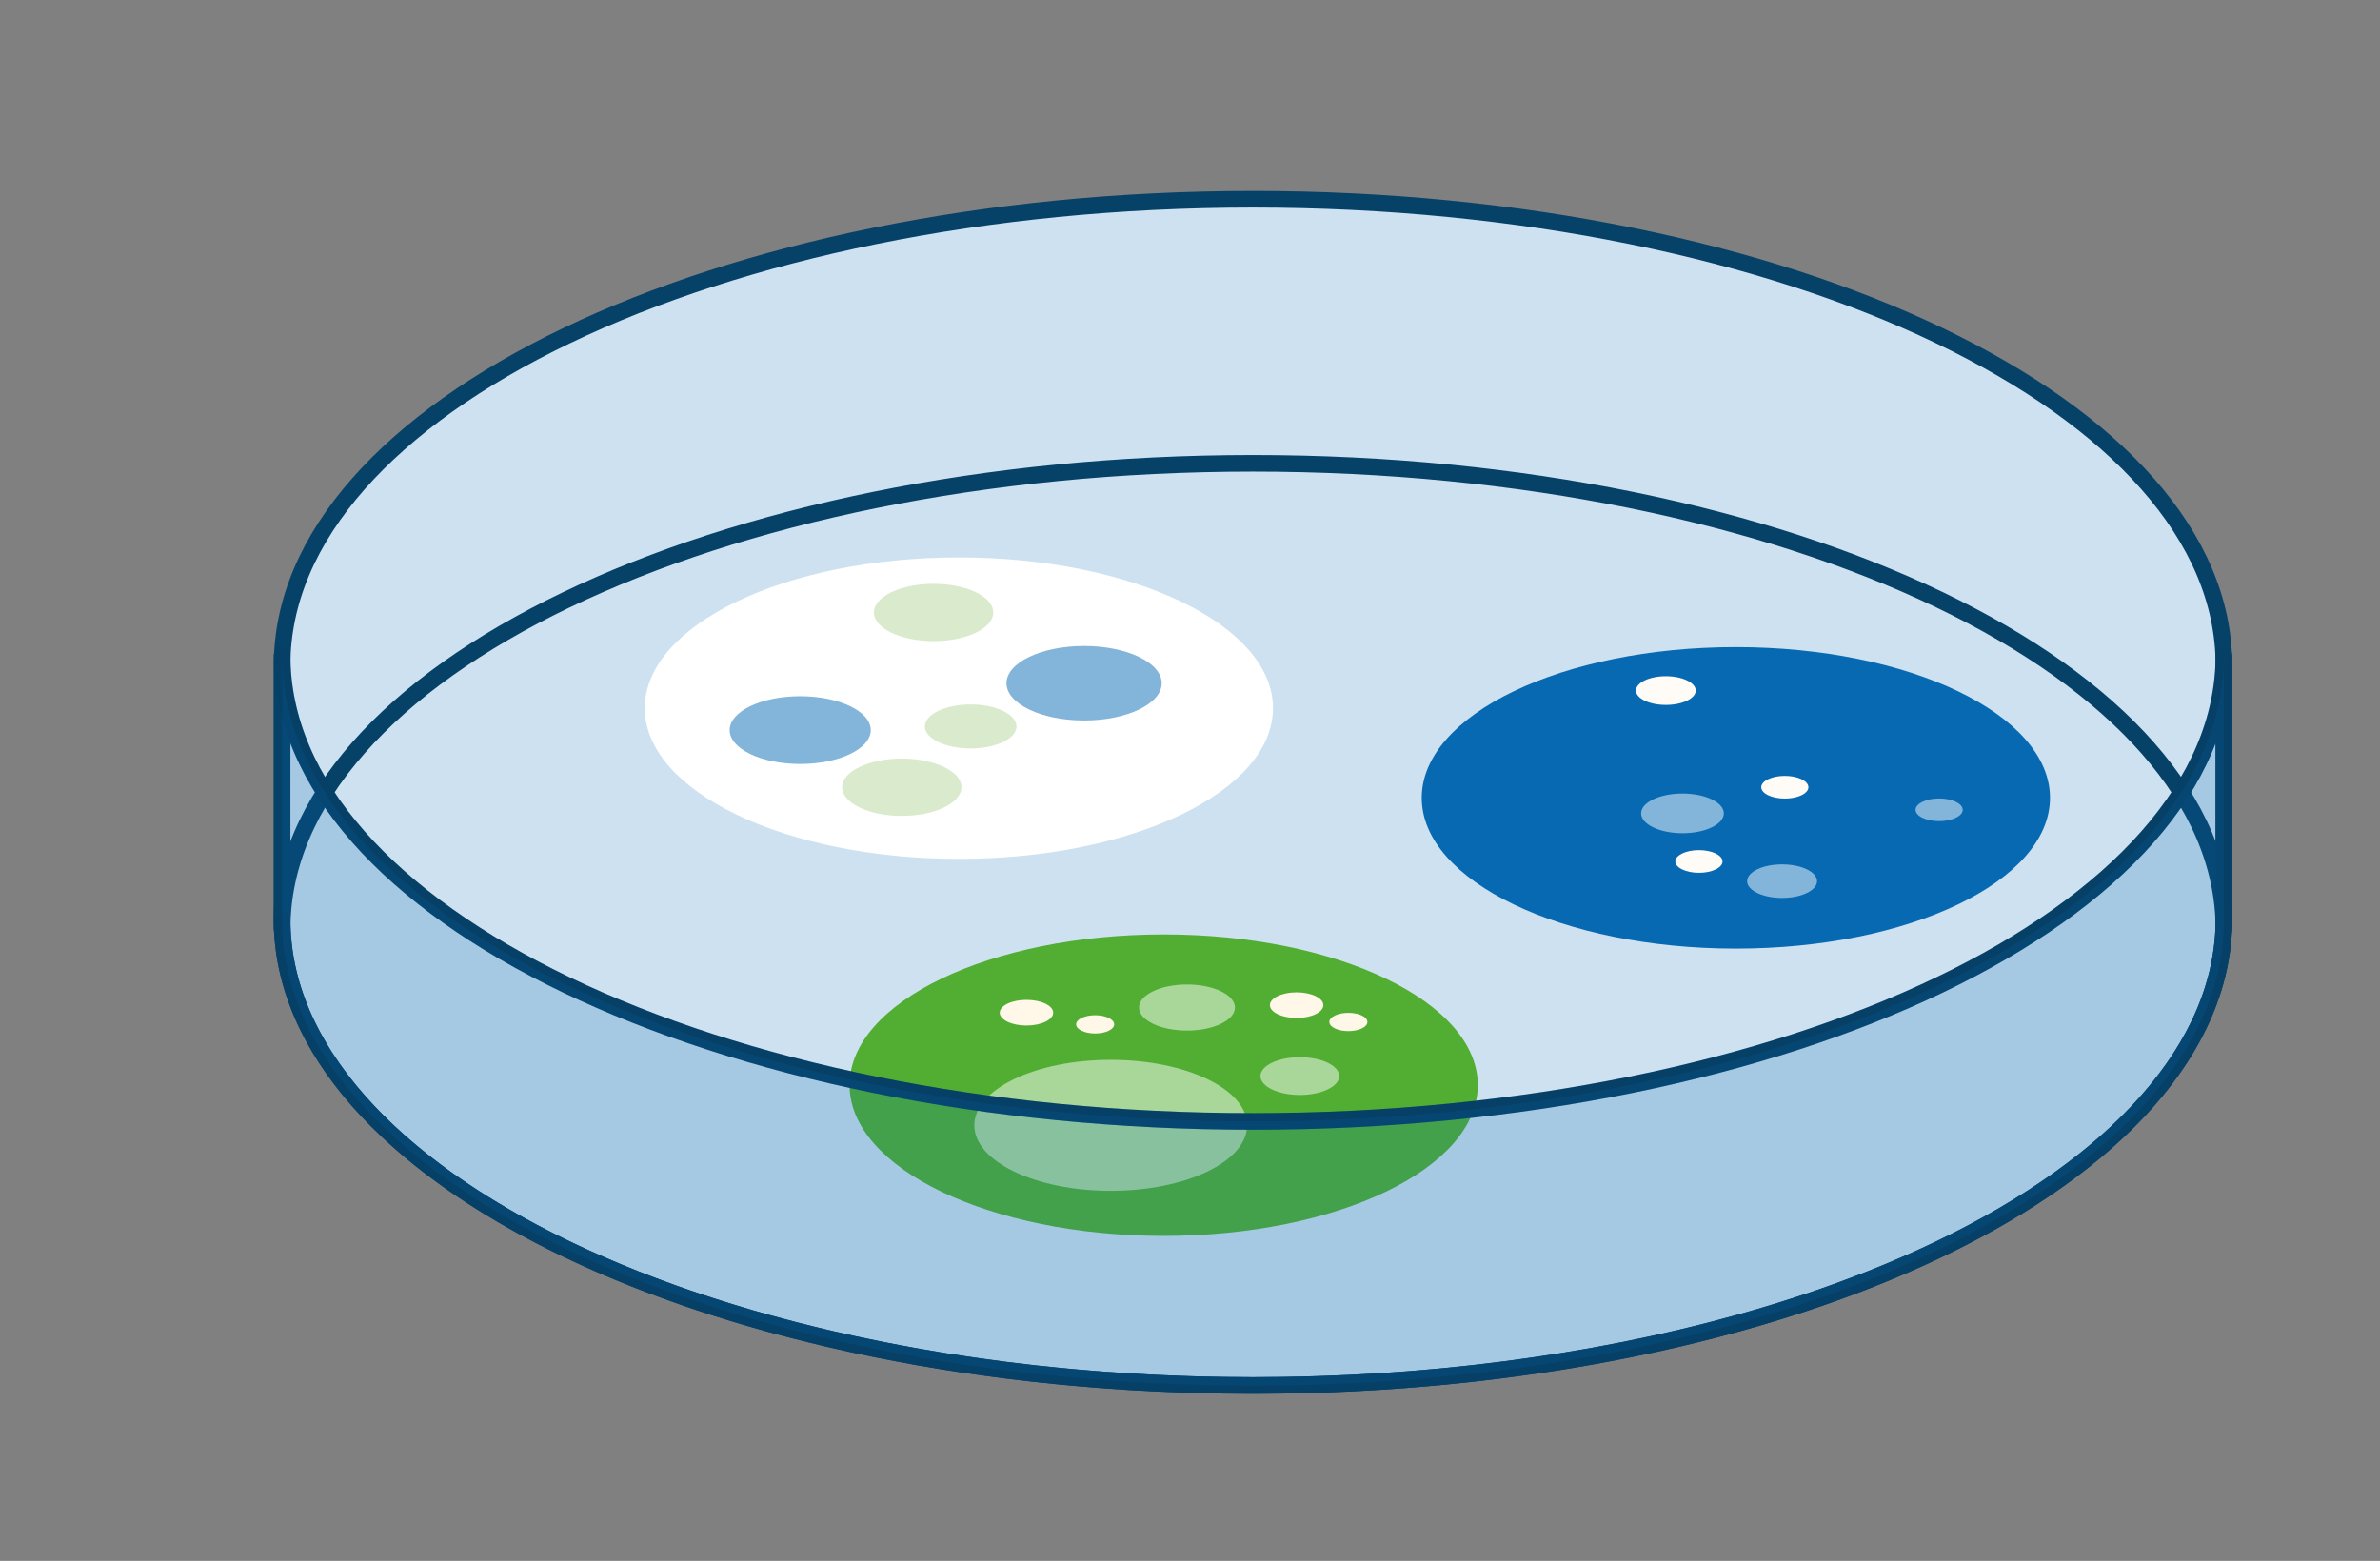 <svg id="Laag_1" data-name="Laag 1" xmlns="http://www.w3.org/2000/svg" viewBox="0 0 529 347"><rect x="0" y="0" width="529" height="347" fill="#808080" stroke="none"/><defs><style>.cls-1,.cls-2{fill:#cde1f0;}.cls-1,.cls-12{stroke:#064068;}.cls-1,.cls-11,.cls-12,.cls-2{stroke-linecap:round;stroke-linejoin:round;stroke-width:3.69px;}.cls-11,.cls-2{stroke:#064168;}.cls-3{fill:#fff;}.cls-12,.cls-4{fill:#0769b2;}.cls-5{fill:#52ae32;}.cls-6{fill:#83b4d9;}.cls-7{fill:#daeacd;}.cls-8{fill:#fffcf7;}.cls-9{fill:#a8d799;}.cls-10{fill:#fff8e9;}.cls-11{fill:none;}.cls-12{opacity:0.2;}</style></defs><ellipse class="cls-1" cx="278.5" cy="204.41" rx="215.81" ry="103.59"/><path class="cls-2" d="M62.7,206.58v-58.7C62.7,90.67,159.32,44.3,278.5,44.3S494.31,90.67,494.31,147.88v58.7C494.31,149.37,397.69,103,278.5,103S62.7,149.37,62.7,206.58Z"/><ellipse class="cls-3" cx="213.13" cy="157.43" rx="69.82" ry="33.51"/><ellipse class="cls-4" cx="385.83" cy="177.37" rx="69.82" ry="33.51"/><ellipse class="cls-5" cx="258.65" cy="241.24" rx="69.82" ry="33.51"/><ellipse class="cls-6" cx="177.86" cy="162.31" rx="15.68" ry="7.53"/><ellipse class="cls-7" cx="200.44" cy="175.01" rx="13.26" ry="6.37"/><ellipse class="cls-7" cx="207.51" cy="136.16" rx="13.26" ry="6.37"/><ellipse class="cls-6" cx="240.96" cy="151.89" rx="17.25" ry="8.28"/><ellipse class="cls-6" cx="396.1" cy="195.89" rx="7.77" ry="3.73"/><ellipse class="cls-8" cx="370.27" cy="153.52" rx="6.64" ry="3.19"/><ellipse class="cls-6" cx="373.96" cy="180.82" rx="9.19" ry="4.41"/><ellipse class="cls-9" cx="246.88" cy="250.17" rx="30.32" ry="14.56"/><ellipse class="cls-10" cx="288.2" cy="223.45" rx="5.94" ry="2.85"/><ellipse class="cls-10" cx="228.15" cy="225.13" rx="5.94" ry="2.85"/><ellipse class="cls-9" cx="288.91" cy="239.22" rx="8.75" ry="4.2"/><ellipse class="cls-9" cx="263.83" cy="223.98" rx="10.66" ry="5.12"/><ellipse class="cls-10" cx="299.7" cy="227.19" rx="4.23" ry="2.03"/><ellipse class="cls-10" cx="243.42" cy="227.72" rx="4.23" ry="2.03"/><ellipse class="cls-8" cx="377.62" cy="191.51" rx="5.24" ry="2.52"/><ellipse class="cls-6" cx="431.01" cy="180.03" rx="5.24" ry="2.52"/><ellipse class="cls-8" cx="396.71" cy="175.01" rx="5.24" ry="2.52"/><ellipse class="cls-7" cx="215.75" cy="161.5" rx="10.18" ry="4.89"/><path class="cls-11" d="M62.7,145.71v58.7C62.7,261.62,159.32,308,278.5,308s215.81-46.38,215.81-103.59v-58.7c0,57.21-96.62,103.59-215.81,103.59S62.7,202.92,62.7,145.71Z"/><path class="cls-12" d="M62.7,204.41C62.7,261.62,159.32,308,278.5,308s215.81-46.38,215.81-103.59v-58.7c0,57.21-96.62,103.59-215.81,103.59S62.7,202.92,62.7,145.71"/></svg>